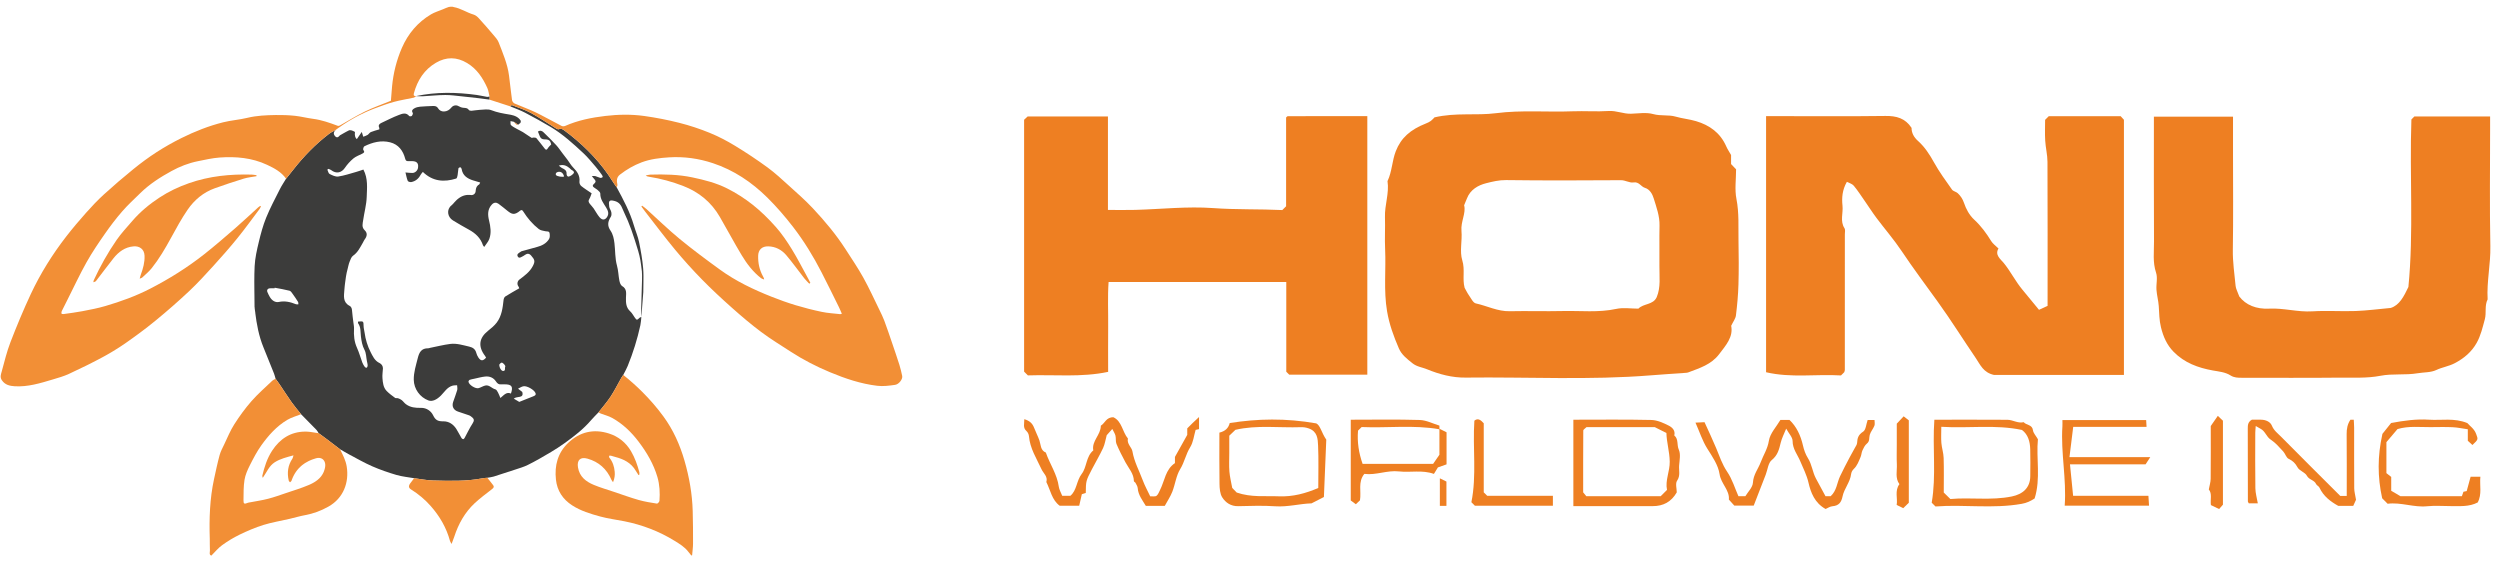 <svg width="209" height="47" viewBox="0 0 209 47" fill="none" xmlns="http://www.w3.org/2000/svg">
<path d="M53.767 22.423C53.703 21.683 53.572 20.945 53.421 20.216C53.325 19.752 53.13 19.31 52.996 18.854C52.665 17.722 52.115 16.691 51.556 15.663C51.441 15.496 51.319 15.333 51.212 15.161C50.273 13.653 49.063 12.39 47.679 11.287C47.522 11.161 47.356 11.044 47.197 10.92C47.053 10.809 46.918 10.721 46.715 10.804C46.647 10.832 46.524 10.759 46.441 10.708C45.756 10.286 45.093 9.827 44.388 9.444C43.883 9.17 43.324 8.995 42.785 8.785C42.768 8.778 42.731 8.823 42.697 8.863C42.692 8.869 42.687 8.875 42.681 8.88C42.676 8.886 42.671 8.891 42.667 8.896C43.072 9.066 43.491 9.211 43.88 9.414C44.621 9.802 45.355 10.205 46.072 10.636C47.069 11.237 47.929 12.02 48.775 12.81C49.146 13.157 49.469 13.558 49.801 13.944C49.993 14.167 50.164 14.407 50.337 14.645C50.371 14.69 50.398 14.797 50.38 14.811C50.327 14.851 50.242 14.885 50.182 14.87C50.043 14.836 49.913 14.762 49.774 14.723C49.698 14.702 49.613 14.719 49.475 14.719C49.554 14.816 49.591 14.867 49.633 14.914C49.665 14.95 49.693 14.981 49.714 15.01C49.719 15.016 49.724 15.022 49.727 15.027C49.749 15.056 49.765 15.081 49.774 15.105C49.777 15.112 49.78 15.119 49.782 15.126C49.782 15.126 49.782 15.127 49.782 15.127C49.784 15.134 49.785 15.14 49.786 15.146V15.147C49.787 15.153 49.788 15.16 49.788 15.166V15.167C49.788 15.173 49.787 15.178 49.786 15.184C49.786 15.187 49.786 15.189 49.785 15.192C49.783 15.199 49.782 15.206 49.779 15.213C49.777 15.22 49.774 15.226 49.771 15.234C49.77 15.234 49.77 15.235 49.77 15.236C49.766 15.242 49.762 15.249 49.758 15.256C49.753 15.264 49.747 15.272 49.741 15.281C49.735 15.288 49.729 15.296 49.722 15.304C49.701 15.329 49.675 15.357 49.644 15.387C49.637 15.394 49.63 15.401 49.622 15.408C49.615 15.416 49.607 15.423 49.599 15.431C49.544 15.484 49.546 15.571 49.601 15.623C49.616 15.636 49.631 15.648 49.646 15.66C49.658 15.67 49.669 15.679 49.681 15.687C49.691 15.694 49.701 15.701 49.711 15.708C49.777 15.755 49.848 15.797 49.913 15.846C49.923 15.854 49.933 15.862 49.943 15.87C49.956 15.879 49.967 15.889 49.978 15.899C50.066 15.976 50.188 16.086 50.185 16.179C50.173 16.647 50.448 16.981 50.669 17.344C50.826 17.601 50.943 17.863 50.74 18.16C50.572 18.402 50.345 18.426 50.119 18.159C49.928 17.934 49.794 17.663 49.625 17.419C49.533 17.287 49.413 17.174 49.315 17.046C49.227 16.929 49.151 16.82 49.258 16.651C49.362 16.485 49.412 16.284 49.461 16.16C49.132 15.934 48.846 15.758 48.588 15.549C48.5 15.477 48.429 15.313 48.442 15.202C48.501 14.698 48.259 14.349 47.927 14.013C47.735 13.819 47.599 13.568 47.433 13.346C47.299 13.166 47.159 12.991 47.023 12.813C46.848 12.586 46.691 12.341 46.497 12.132C46.152 11.757 45.791 11.397 45.423 11.045C45.311 10.938 45.153 10.874 44.971 11.002C45.027 11.141 45.081 11.274 45.135 11.406C45.206 11.579 45.331 11.652 45.523 11.651C45.897 11.65 46.008 11.75 46.081 12.071C45.972 12.193 45.867 12.28 45.802 12.391C45.72 12.531 45.647 12.562 45.541 12.428C45.31 12.136 45.087 11.836 44.846 11.552C44.805 11.503 44.694 11.504 44.614 11.498C44.555 11.494 44.474 11.544 44.434 11.52C44.192 11.371 43.963 11.201 43.722 11.05C43.566 10.953 43.395 10.88 43.234 10.789C43.057 10.687 42.865 10.597 42.718 10.461C42.655 10.402 42.689 10.239 42.679 10.123C42.772 10.142 42.865 10.161 42.957 10.181C43.076 10.263 43.194 10.345 43.312 10.427C43.379 10.376 43.446 10.324 43.512 10.273C43.513 10.272 43.513 10.271 43.513 10.27C43.524 10.214 43.533 10.171 43.544 10.114C43.538 10.102 43.531 10.091 43.524 10.08C43.51 10.059 43.495 10.037 43.479 10.018C43.473 10.01 43.467 10.001 43.46 9.993C43.45 9.981 43.439 9.969 43.428 9.957C43.418 9.945 43.408 9.934 43.397 9.924C43.395 9.922 43.393 9.92 43.391 9.917C43.38 9.906 43.369 9.896 43.358 9.887C43.349 9.879 43.34 9.872 43.331 9.864C43.322 9.856 43.313 9.849 43.304 9.842C43.295 9.835 43.285 9.828 43.276 9.822C43.266 9.815 43.257 9.808 43.248 9.802C43.238 9.796 43.228 9.79 43.218 9.784C43.209 9.778 43.199 9.772 43.189 9.766L43.158 9.749C43.149 9.744 43.139 9.739 43.13 9.735C43.126 9.732 43.122 9.73 43.118 9.729C43.106 9.722 43.094 9.717 43.081 9.712C43.054 9.699 43.025 9.688 42.996 9.677C42.979 9.67 42.96 9.664 42.942 9.658C42.871 9.635 42.797 9.616 42.722 9.601C42.702 9.596 42.681 9.592 42.66 9.589C42.637 9.584 42.612 9.58 42.588 9.576C42.073 9.492 41.568 9.405 41.072 9.211C40.781 9.097 40.411 9.174 40.078 9.185C39.855 9.193 39.634 9.246 39.412 9.261C39.337 9.266 39.222 9.239 39.188 9.186C39.069 9.005 38.897 9.03 38.724 9.01C38.589 8.995 38.45 8.942 38.332 8.872C38.137 8.757 37.887 8.802 37.736 8.988C37.578 9.182 37.384 9.313 37.115 9.321C36.899 9.328 36.725 9.218 36.635 9.07C36.506 8.858 36.341 8.853 36.144 8.863C35.801 8.881 35.458 8.886 35.116 8.919C34.956 8.935 34.784 8.975 34.647 9.055C34.524 9.126 34.365 9.23 34.507 9.439C34.54 9.487 34.483 9.63 34.426 9.692C34.39 9.732 34.237 9.736 34.209 9.7C33.951 9.375 33.626 9.505 33.354 9.608C32.853 9.796 32.374 10.047 31.887 10.274C31.713 10.355 31.6 10.464 31.704 10.678C31.727 10.726 31.708 10.794 31.708 10.818C31.462 10.893 31.225 10.948 31.004 11.041C30.898 11.085 30.831 11.216 30.729 11.28C30.625 11.346 30.5 11.379 30.368 11.431C30.326 11.295 30.298 11.202 30.245 11.029C30.091 11.254 29.962 11.44 29.83 11.632C29.689 11.517 29.637 11.317 29.675 11.03C29.581 10.984 29.496 10.927 29.402 10.902C29.326 10.881 29.226 10.872 29.16 10.905C29.098 10.935 29.037 10.967 28.977 11C28.954 11.011 28.932 11.024 28.91 11.036C28.9 11.041 28.891 11.046 28.881 11.052C28.842 11.074 28.803 11.095 28.764 11.117C28.655 11.179 28.546 11.242 28.437 11.303C28.433 11.305 28.43 11.307 28.426 11.309C28.426 11.309 28.425 11.309 28.425 11.309C28.424 11.31 28.424 11.31 28.423 11.311C28.421 11.312 28.419 11.314 28.416 11.316C28.29 11.463 28.163 11.572 27.995 11.362C27.84 11.168 27.91 11.01 28.066 10.861C28.035 10.879 28.004 10.896 27.972 10.914C27.934 10.935 27.895 10.955 27.856 10.976C27.739 11.039 27.622 11.104 27.517 11.183C26.375 12.053 25.385 13.075 24.502 14.204C24.308 14.451 24.111 14.695 23.915 14.941C23.742 15.231 23.55 15.511 23.399 15.812C23.003 16.601 22.583 17.382 22.251 18.198C21.984 18.854 21.799 19.548 21.634 20.239C21.476 20.901 21.32 21.576 21.288 22.251C21.267 22.68 21.26 23.11 21.26 23.541C21.26 23.792 21.262 24.043 21.265 24.294C21.267 24.416 21.268 24.539 21.27 24.661C21.274 24.974 21.279 25.287 21.279 25.6V25.658C21.279 25.658 21.28 25.66 21.281 25.661C21.286 25.672 21.291 25.682 21.294 25.693C21.295 25.697 21.288 25.703 21.284 25.707C21.298 25.825 21.313 25.942 21.328 26.06C21.333 26.072 21.34 26.084 21.344 26.096C21.345 26.1 21.338 26.106 21.334 26.111C21.458 27.112 21.639 28.099 22.025 29.039C22.323 29.766 22.615 30.495 22.906 31.225C22.962 31.366 22.995 31.517 23.039 31.663C23.151 31.819 23.267 31.973 23.375 32.132C23.716 32.638 24.043 33.153 24.396 33.65C24.637 33.989 24.911 34.303 25.17 34.629C25.597 35.062 26.027 35.494 26.451 35.933C26.476 35.959 26.498 35.988 26.518 36.019C26.526 36.029 26.532 36.039 26.539 36.05C26.55 36.068 26.561 36.087 26.572 36.105C26.586 36.129 26.601 36.154 26.616 36.178C26.623 36.191 26.631 36.202 26.638 36.214C26.87 36.384 27.105 36.552 27.334 36.725C27.699 36.999 28.06 37.277 28.422 37.554C28.688 37.706 28.949 37.867 29.22 38.01C29.849 38.341 30.466 38.698 31.116 38.981C31.771 39.266 32.451 39.504 33.137 39.704C33.617 39.845 34.126 39.89 34.621 39.978C35.142 40.044 35.66 40.155 36.182 40.169C37.58 40.206 38.981 40.254 40.367 39.982C40.49 39.959 40.615 39.955 40.739 39.941C40.917 39.909 41.102 39.893 41.275 39.84C41.868 39.656 42.458 39.463 43.047 39.265C43.409 39.144 43.782 39.04 44.122 38.871C44.789 38.541 45.434 38.163 46.074 37.783C46.453 37.557 46.824 37.316 47.182 37.059C47.988 36.482 48.773 35.878 49.423 35.118C49.616 34.894 49.83 34.687 50.035 34.473C50.375 34.035 50.745 33.618 51.049 33.156C51.378 32.655 51.645 32.113 51.942 31.589C51.99 31.504 52.049 31.426 52.103 31.345C52.119 31.314 52.135 31.283 52.151 31.252C52.264 31.033 52.385 30.817 52.478 30.59C52.927 29.488 53.282 28.355 53.534 27.192C53.583 26.968 53.591 26.735 53.617 26.506C53.525 26.515 53.494 26.54 53.467 26.567C53.243 26.781 53.234 26.78 53.057 26.533C52.938 26.365 52.842 26.171 52.693 26.037C52.334 25.717 52.318 25.31 52.331 24.884C52.341 24.524 52.424 24.154 52.009 23.914C51.886 23.842 51.814 23.628 51.781 23.467C51.699 23.051 51.694 22.615 51.58 22.209C51.408 21.594 51.444 20.964 51.369 20.343C51.323 19.965 51.256 19.597 51.032 19.27C50.764 18.877 50.798 18.534 51.069 18.115C51.132 18.017 51.128 17.853 51.103 17.73C51.071 17.573 50.948 17.431 50.931 17.276C50.88 16.842 50.87 16.656 51.41 16.811C51.487 16.833 51.563 16.866 51.632 16.907C51.94 17.088 52.017 17.43 52.156 17.717C52.391 18.204 52.598 18.707 52.782 19.215C52.991 19.795 53.17 20.385 53.351 20.974C53.415 21.183 53.498 21.529 53.534 21.745C53.584 22.047 53.62 22.352 53.658 22.657C53.659 22.665 53.66 22.672 53.661 22.68C53.727 23.313 53.547 25.923 53.617 26.506L53.779 24.434C53.779 24.199 53.784 23.965 53.789 23.73C53.798 23.293 53.804 22.857 53.767 22.424V22.423ZM24.746 25.435C24.283 25.248 23.815 25.133 23.309 25.244C23.015 25.307 22.728 25.128 22.546 24.806C22.474 24.679 22.408 24.548 22.353 24.413C22.285 24.243 22.382 24.11 22.575 24.102C22.702 24.097 22.829 24.101 22.955 24.101C22.958 24.085 22.962 24.069 22.965 24.053C23.38 24.134 23.799 24.199 24.207 24.305C24.314 24.333 24.398 24.475 24.474 24.58C24.629 24.793 24.776 25.012 24.915 25.235C24.948 25.29 24.936 25.372 24.945 25.442C24.878 25.441 24.804 25.458 24.746 25.435ZM42.715 32.901C42.331 32.732 42.12 33.042 41.834 33.273C41.759 33.099 41.709 32.952 41.635 32.818C41.578 32.716 41.506 32.57 41.415 32.549C41.114 32.48 40.906 32.148 40.563 32.232C40.375 32.278 40.204 32.391 40.018 32.447C39.756 32.527 39.201 32.178 39.165 31.914C39.158 31.864 39.215 31.774 39.263 31.755C39.384 31.709 39.516 31.691 39.645 31.663C39.948 31.599 40.249 31.512 40.556 31.479C40.925 31.439 41.253 31.57 41.459 31.884C41.581 32.07 41.708 32.163 41.928 32.133C42.01 32.123 42.096 32.13 42.18 32.13C42.78 32.128 42.917 32.312 42.715 32.901ZM41.74 30.48C41.773 30.449 41.836 30.345 41.922 30.318C42.028 30.285 42.29 30.566 42.239 30.661C42.175 30.777 42.298 31.004 42.061 31.014C41.919 31.021 41.737 30.745 41.74 30.48ZM44.569 33.137C44.191 33.285 43.815 33.437 43.41 33.599C43.296 33.531 43.139 33.438 42.951 33.326C43.225 33.086 43.827 33.336 43.66 32.765C43.542 32.674 43.425 32.584 43.308 32.494C43.458 32.424 43.601 32.32 43.758 32.291C44.053 32.236 44.657 32.585 44.765 32.855C44.836 33.031 44.7 33.085 44.569 33.137ZM45.901 19.982C45.675 20.35 45.306 20.54 44.892 20.649C44.457 20.764 44.025 20.886 43.591 21.007C43.569 21.013 43.55 21.033 43.53 21.047C43.39 21.145 43.17 21.239 43.284 21.441C43.401 21.648 43.581 21.48 43.726 21.414C43.786 21.387 43.837 21.343 43.892 21.306C44.075 21.182 44.237 21.179 44.397 21.358C44.715 21.715 44.746 21.852 44.548 22.236C44.288 22.738 43.85 23.049 43.423 23.372C43.245 23.508 43.207 23.759 43.336 23.94C43.341 23.946 43.346 23.953 43.35 23.96C43.359 23.974 43.367 23.989 43.373 24.005C43.377 24.013 43.38 24.02 43.383 24.028C43.386 24.037 43.389 24.044 43.392 24.052C43.397 24.065 43.401 24.076 43.405 24.087C43.407 24.092 43.408 24.097 43.41 24.101C43.003 24.337 42.614 24.55 42.241 24.788C42.162 24.839 42.109 24.978 42.098 25.082C42.025 25.746 41.943 26.414 41.529 26.964C41.327 27.232 41.053 27.454 40.787 27.666C40.045 28.259 39.948 28.965 40.552 29.756C40.587 29.8 40.61 29.854 40.636 29.9C40.372 30.201 40.186 30.194 39.98 29.869C39.911 29.759 39.852 29.635 39.82 29.509C39.738 29.193 39.535 29.046 39.222 28.975C38.698 28.857 38.177 28.683 37.637 28.754C37.077 28.827 36.526 28.966 35.97 29.077C35.912 29.088 35.855 29.119 35.798 29.118C35.236 29.106 35.045 29.453 34.926 29.936C34.778 30.537 34.579 31.124 34.591 31.754C34.606 32.521 35.105 33.212 35.816 33.477C36.138 33.597 36.516 33.414 36.861 33.068C37.158 32.77 37.383 32.371 37.825 32.244C37.948 32.209 38.084 32.217 38.214 32.206C38.218 32.344 38.257 32.491 38.221 32.617C38.124 32.953 37.99 33.279 37.88 33.611C37.758 33.978 37.919 34.286 38.287 34.408C38.605 34.515 38.925 34.617 39.24 34.73C39.316 34.757 39.379 34.82 39.445 34.87C39.656 35.027 39.654 35.177 39.505 35.405C39.255 35.788 39.062 36.208 38.841 36.611C38.816 36.656 38.763 36.716 38.724 36.715C38.675 36.714 38.61 36.667 38.583 36.623C38.437 36.376 38.31 36.118 38.158 35.875C37.906 35.472 37.53 35.217 37.061 35.223C36.642 35.228 36.41 35.146 36.209 34.72C36.046 34.374 35.667 34.087 35.195 34.097C34.742 34.107 34.299 34.07 33.924 33.782C33.799 33.687 33.708 33.549 33.584 33.45C33.497 33.38 33.386 33.331 33.279 33.295C33.203 33.269 33.092 33.308 33.035 33.267C32.79 33.086 32.538 32.906 32.327 32.689C32.04 32.395 32.004 31.993 31.973 31.61C31.952 31.347 32 31.079 32.012 30.813C32.013 30.803 32.013 30.794 32.013 30.784C32.01 30.602 31.903 30.437 31.738 30.354C31.717 30.344 31.696 30.333 31.676 30.322C31.646 30.306 31.618 30.289 31.591 30.271C31.581 30.264 31.57 30.256 31.56 30.249C31.539 30.234 31.52 30.219 31.501 30.204C31.482 30.188 31.464 30.172 31.446 30.155C31.428 30.138 31.411 30.121 31.395 30.103C31.387 30.094 31.378 30.086 31.371 30.077C31.345 30.048 31.322 30.018 31.299 29.988C31.291 29.977 31.283 29.967 31.276 29.956C31.267 29.944 31.258 29.931 31.25 29.918C31.2 29.845 31.155 29.766 31.112 29.685C31.093 29.65 31.075 29.615 31.057 29.58C31.034 29.535 31.011 29.488 30.987 29.442C30.721 28.92 30.558 28.383 30.48 27.81C30.456 27.63 30.402 27.451 30.397 27.27C30.386 26.843 30.394 26.842 29.932 26.885C29.932 26.941 29.915 26.995 29.935 27.022C30.183 27.358 30.127 27.759 30.174 28.136C30.223 28.522 30.28 28.888 30.471 29.247C30.616 29.52 30.61 29.872 30.673 30.188C30.695 30.304 30.732 30.418 30.738 30.533C30.742 30.603 30.711 30.681 30.671 30.74C30.66 30.755 30.535 30.727 30.506 30.688C30.422 30.571 30.341 30.445 30.291 30.31C30.137 29.904 30.027 29.478 29.847 29.084C29.612 28.57 29.565 28.042 29.596 27.491C29.606 27.308 29.562 27.122 29.541 26.938C29.505 26.626 29.457 26.315 29.434 26.002C29.42 25.82 29.401 25.662 29.217 25.564C28.649 25.262 28.752 24.733 28.789 24.238C28.796 24.141 28.805 24.043 28.815 23.946C28.82 23.897 28.826 23.848 28.831 23.8C28.837 23.751 28.843 23.703 28.849 23.654C28.871 23.478 28.896 23.302 28.922 23.127C28.924 23.119 28.925 23.11 28.927 23.102C28.928 23.092 28.93 23.083 28.931 23.073C28.96 22.885 29.003 22.7 29.052 22.516C29.059 22.49 29.065 22.463 29.072 22.436C29.074 22.428 29.076 22.42 29.078 22.412C29.089 22.366 29.099 22.32 29.11 22.274C29.116 22.247 29.123 22.22 29.13 22.193C29.156 22.085 29.186 21.979 29.228 21.877C29.301 21.7 29.37 21.479 29.512 21.381C29.924 21.095 30.116 20.666 30.352 20.26C30.396 20.183 30.427 20.096 30.481 20.025C30.681 19.765 30.745 19.495 30.488 19.249C30.214 18.987 30.322 18.685 30.362 18.395C30.454 17.75 30.637 17.11 30.657 16.464C30.68 15.712 30.779 14.932 30.379 14.175C30.185 14.239 29.98 14.317 29.769 14.375C29.274 14.514 28.781 14.683 28.275 14.758C28.048 14.791 27.777 14.655 27.553 14.542C27.456 14.493 27.427 14.308 27.367 14.185C27.393 14.162 27.419 14.139 27.444 14.117C27.52 14.147 27.61 14.163 27.671 14.212C28.129 14.574 28.568 14.424 28.833 14.032C29.029 13.743 29.273 13.475 29.54 13.25C29.747 13.076 30.022 12.983 30.267 12.855C30.402 12.784 30.528 12.73 30.373 12.54C30.331 12.489 30.392 12.263 30.461 12.229C31.142 11.895 31.865 11.705 32.617 11.898C33.313 12.076 33.701 12.599 33.874 13.271C33.922 13.454 34 13.473 34.149 13.472C34.332 13.472 34.525 13.453 34.695 13.504C34.945 13.579 34.983 13.803 34.946 14.034C34.909 14.264 34.702 14.455 34.477 14.459C34.303 14.462 34.129 14.436 33.897 14.417C33.961 14.672 33.999 14.908 34.089 15.122C34.116 15.188 34.296 15.239 34.39 15.22C34.74 15.148 34.996 14.936 35.162 14.615C35.209 14.525 35.288 14.453 35.351 14.372C36.177 15.174 37.124 15.246 38.138 14.927C38.204 14.906 38.24 14.737 38.258 14.631C38.291 14.448 38.291 14.259 38.326 14.075C38.334 14.034 38.432 13.981 38.484 13.986C38.525 13.99 38.584 14.069 38.592 14.123C38.677 14.676 39.063 14.926 39.546 15.08C39.734 15.139 39.923 15.192 40.143 15.257C40.106 15.326 40.092 15.403 40.047 15.428C40.036 15.434 40.026 15.44 40.017 15.447C40.007 15.453 39.998 15.46 39.988 15.466C39.98 15.473 39.971 15.479 39.963 15.486C39.956 15.492 39.95 15.498 39.944 15.503C39.919 15.526 39.898 15.551 39.88 15.577C39.874 15.585 39.869 15.593 39.864 15.602C39.863 15.602 39.863 15.603 39.862 15.604C39.856 15.614 39.851 15.624 39.846 15.635C39.843 15.639 39.841 15.643 39.84 15.647C39.834 15.658 39.829 15.669 39.824 15.681C39.817 15.699 39.811 15.718 39.805 15.736C39.802 15.746 39.799 15.755 39.797 15.765C39.794 15.775 39.792 15.785 39.79 15.794C39.788 15.804 39.786 15.814 39.784 15.824C39.781 15.837 39.779 15.851 39.777 15.865C39.776 15.874 39.774 15.884 39.773 15.894C39.771 15.911 39.769 15.927 39.767 15.944C39.766 15.961 39.764 15.977 39.763 15.995C39.745 16.183 39.581 16.324 39.393 16.306C39.39 16.306 39.387 16.306 39.384 16.305C39.349 16.301 39.315 16.297 39.281 16.295C39.212 16.291 39.146 16.291 39.082 16.296C39.064 16.297 39.048 16.298 39.032 16.3C39.015 16.302 38.999 16.304 38.982 16.306C38.971 16.308 38.961 16.309 38.95 16.311C38.928 16.315 38.907 16.319 38.886 16.324C38.876 16.326 38.865 16.329 38.855 16.331C38.839 16.335 38.824 16.34 38.808 16.344C38.793 16.349 38.778 16.353 38.763 16.358C38.748 16.363 38.733 16.368 38.718 16.373C38.703 16.379 38.689 16.385 38.674 16.391C38.654 16.399 38.635 16.407 38.616 16.416C38.597 16.425 38.578 16.434 38.559 16.444C38.534 16.457 38.51 16.471 38.485 16.485C38.449 16.506 38.413 16.53 38.378 16.555C38.343 16.579 38.309 16.606 38.275 16.633C38.262 16.643 38.249 16.654 38.237 16.665C38.224 16.675 38.212 16.686 38.2 16.698C38.187 16.709 38.175 16.72 38.163 16.732C38.102 16.789 38.043 16.851 37.985 16.917C37.908 17.006 37.834 17.1 37.742 17.172C37.307 17.513 37.405 18.145 37.864 18.425C38.302 18.693 38.745 18.952 39.195 19.196C39.744 19.495 40.173 19.891 40.374 20.498C40.387 20.535 40.42 20.565 40.479 20.646C40.634 20.409 40.822 20.211 40.906 19.976C41.089 19.467 41.009 18.945 40.884 18.431C40.767 17.95 40.751 17.49 41.124 17.094C41.3 16.907 41.495 16.907 41.681 17.04C41.944 17.226 42.186 17.44 42.44 17.638C42.788 17.91 43.005 18.014 43.478 17.616C43.607 17.507 43.681 17.578 43.739 17.673C44.092 18.236 44.519 18.738 45.041 19.147C45.185 19.259 45.403 19.293 45.593 19.331C45.729 19.358 45.912 19.313 45.944 19.488C45.973 19.647 45.979 19.854 45.901 19.982ZM46.491 14.644C46.413 14.539 46.483 14.41 46.638 14.375C46.894 14.318 47.071 14.446 47.159 14.752C47.035 14.824 46.569 14.749 46.491 14.644ZM47.95 14.494C47.85 14.615 47.697 14.726 47.549 14.76C47.436 14.785 47.355 14.66 47.364 14.5C47.376 14.272 47.217 14.155 47.02 14.067C46.908 14.017 46.817 13.921 46.717 13.846C47.092 13.727 47.367 13.845 47.614 14.053C47.684 14.112 47.743 14.191 47.823 14.229C47.948 14.29 48.033 14.394 47.95 14.494Z" fill="#3C3C3B"/>
<path d="M74.825 32.175C74.337 32.244 73.831 32.31 73.347 32.253C71.972 32.091 70.669 31.651 69.393 31.12C68.249 30.645 67.155 30.081 66.117 29.409C65.282 28.868 64.43 28.348 63.635 27.754C62.788 27.121 61.98 26.433 61.19 25.73C60.337 24.972 59.498 24.194 58.7 23.38C57.916 22.58 57.161 21.747 56.445 20.884C55.574 19.836 54.757 18.743 53.918 17.668C53.814 17.535 53.718 17.396 53.618 17.26C53.639 17.238 53.66 17.216 53.682 17.195C53.799 17.286 53.922 17.37 54.032 17.469C54.959 18.305 55.854 19.18 56.817 19.972C57.91 20.87 59.049 21.715 60.195 22.546C61.519 23.506 62.989 24.206 64.505 24.807C65.161 25.066 65.826 25.307 66.501 25.511C67.226 25.73 67.963 25.919 68.705 26.073C69.209 26.179 69.731 26.204 70.244 26.263C70.275 26.266 70.307 26.247 70.379 26.229C70.291 26.03 70.216 25.842 70.126 25.661C69.648 24.696 69.177 23.729 68.684 22.772C68.002 21.443 67.222 20.168 66.312 18.986C65.645 18.12 64.924 17.284 64.147 16.516C62.848 15.233 61.35 14.223 59.599 13.642C58.41 13.247 57.185 13.076 55.931 13.155C55.152 13.204 54.376 13.296 53.639 13.572C52.986 13.818 52.389 14.165 51.835 14.593C51.524 14.832 51.553 15.125 51.616 15.448C51.624 15.491 51.604 15.54 51.584 15.589C51.573 15.614 51.563 15.638 51.556 15.662C51.441 15.495 51.319 15.332 51.212 15.16C50.272 13.652 49.062 12.39 47.678 11.286C47.521 11.16 47.356 11.043 47.197 10.919C47.053 10.808 46.917 10.72 46.714 10.803C46.647 10.831 46.523 10.758 46.44 10.707C45.755 10.285 45.092 9.826 44.387 9.443C43.882 9.169 43.323 8.994 42.785 8.784C42.768 8.777 42.731 8.822 42.696 8.862C42.691 8.868 42.686 8.874 42.681 8.879C42.676 8.885 42.67 8.89 42.666 8.895C42.081 8.705 41.496 8.515 40.911 8.325C40.915 8.238 40.918 8.151 40.922 8.063C40.863 7.825 40.839 7.57 40.739 7.35C40.36 6.516 39.877 5.768 39.059 5.275C38.18 4.746 37.309 4.74 36.442 5.249C35.466 5.824 34.899 6.709 34.605 7.788C34.552 7.978 34.607 8.036 34.785 8.031L34.788 8.038C34.719 8.081 34.656 8.149 34.581 8.165C34.027 8.287 33.464 8.373 32.917 8.521C32.393 8.664 31.881 8.857 31.371 9.046C31.329 9.062 31.287 9.078 31.245 9.094C31.204 9.11 31.162 9.126 31.121 9.142C31.02 9.182 30.919 9.223 30.82 9.266C30.756 9.294 30.693 9.321 30.63 9.349C30.59 9.367 30.549 9.386 30.509 9.404C30.348 9.478 30.189 9.555 30.031 9.635C29.992 9.656 29.953 9.676 29.913 9.696C29.874 9.717 29.835 9.738 29.796 9.758C29.757 9.779 29.719 9.8 29.68 9.822C29.666 9.829 29.654 9.836 29.641 9.843C29.576 9.879 29.512 9.915 29.449 9.952C29.383 9.989 29.317 10.028 29.252 10.067C29.246 10.07 29.241 10.073 29.235 10.077C29.171 10.115 29.107 10.154 29.044 10.194C28.977 10.235 28.911 10.277 28.845 10.32C28.779 10.363 28.713 10.406 28.647 10.45C28.516 10.538 28.386 10.628 28.257 10.72C28.193 10.766 28.129 10.813 28.065 10.86C28.034 10.878 28.003 10.895 27.972 10.913C27.933 10.934 27.894 10.954 27.856 10.975C27.738 11.038 27.622 11.102 27.517 11.182C26.375 12.052 25.384 13.074 24.502 14.203C24.308 14.45 24.11 14.694 23.915 14.94C23.519 14.372 22.928 14.06 22.328 13.779C21.069 13.189 19.725 13.072 18.363 13.169C17.749 13.213 17.14 13.357 16.534 13.478C15.76 13.634 15.029 13.921 14.339 14.299C13.397 14.814 12.494 15.392 11.723 16.15C11.212 16.651 10.683 17.135 10.216 17.673C9.701 18.265 9.224 18.893 8.776 19.536C8.234 20.313 7.699 21.099 7.236 21.924C6.671 22.93 6.184 23.98 5.663 25.012C5.496 25.342 5.326 25.672 5.165 26.006C5.135 26.068 5.123 26.154 5.142 26.217C5.15 26.245 5.259 26.263 5.318 26.255C5.839 26.181 6.363 26.117 6.88 26.017C7.527 25.892 8.178 25.77 8.808 25.584C10.093 25.207 11.353 24.752 12.547 24.138C14.142 23.317 15.659 22.369 17.067 21.26C17.96 20.556 18.82 19.81 19.679 19.065C20.326 18.504 20.947 17.914 21.581 17.339C21.634 17.29 21.699 17.255 21.759 17.213C21.777 17.226 21.795 17.239 21.813 17.252C21.777 17.325 21.75 17.406 21.702 17.47C21.083 18.292 20.481 19.128 19.834 19.927C19.192 20.716 18.518 21.481 17.833 22.235C17.179 22.954 16.521 23.674 15.813 24.34C14.915 25.184 13.985 25.998 13.031 26.78C12.809 26.963 12.584 27.143 12.356 27.32C12.273 27.384 12.19 27.448 12.106 27.512C12.002 27.592 11.897 27.671 11.792 27.749C11.687 27.828 11.582 27.906 11.476 27.983C11.379 28.054 11.282 28.125 11.185 28.195C11.152 28.22 11.118 28.244 11.084 28.268C11.008 28.322 10.932 28.377 10.856 28.431C10.772 28.49 10.688 28.55 10.604 28.609C10.574 28.629 10.545 28.65 10.516 28.67C10.227 28.872 9.932 29.066 9.632 29.25C9.564 29.292 9.496 29.334 9.428 29.375C9.402 29.391 9.377 29.407 9.351 29.421C9.307 29.448 9.263 29.474 9.218 29.5C9.172 29.527 9.125 29.554 9.079 29.581C9.051 29.597 9.024 29.613 8.996 29.628C8.94 29.66 8.885 29.691 8.83 29.722C8.803 29.737 8.777 29.752 8.751 29.766C8.687 29.801 8.623 29.835 8.56 29.87C8.457 29.925 8.354 29.98 8.251 30.034C8.166 30.079 8.082 30.123 7.998 30.166C7.808 30.265 7.616 30.362 7.424 30.459C7.341 30.5 7.257 30.542 7.174 30.583C6.708 30.814 6.238 31.038 5.767 31.256C5.335 31.456 4.869 31.587 4.41 31.724C3.371 32.035 2.329 32.358 1.226 32.291C0.816 32.265 0.417 32.18 0.153 31.783C-0.019 31.526 0.08 31.29 0.143 31.061C0.368 30.238 0.567 29.402 0.874 28.608C1.398 27.251 1.957 25.904 2.573 24.586C3.375 22.872 4.377 21.27 5.536 19.772C6.061 19.094 6.618 18.438 7.188 17.797C7.663 17.264 8.154 16.74 8.681 16.26C9.482 15.53 10.307 14.822 11.149 14.14C11.769 13.637 12.413 13.159 13.083 12.726C13.756 12.291 14.46 11.895 15.178 11.537C16.29 10.985 17.447 10.528 18.653 10.225C19.317 10.057 20.011 10.013 20.677 9.851C21.463 9.66 22.258 9.63 23.055 9.616C23.585 9.607 24.119 9.625 24.646 9.68C25.157 9.733 25.658 9.868 26.167 9.933C26.888 10.026 27.562 10.265 28.235 10.518C28.286 10.537 28.365 10.518 28.416 10.49C29.114 10.1 29.793 9.669 30.511 9.321C31.221 8.977 31.971 8.714 32.679 8.425C32.711 8.034 32.739 7.627 32.777 7.22C32.884 6.103 33.154 5.021 33.602 3.995C34.116 2.818 34.918 1.861 36.033 1.2C36.342 1.018 36.698 0.915 37.032 0.776C37.191 0.71 37.347 0.635 37.511 0.585C37.606 0.555 37.713 0.563 37.814 0.562C37.854 0.561 37.893 0.584 37.933 0.592C38.526 0.698 39.024 1.052 39.595 1.22C39.752 1.267 39.903 1.389 40.016 1.513C40.433 1.968 40.839 2.434 41.237 2.906C41.405 3.104 41.596 3.306 41.687 3.541C42.037 4.447 42.429 5.345 42.554 6.321C42.603 6.695 42.646 7.07 42.69 7.444C42.702 7.548 42.715 7.652 42.728 7.755C42.753 7.965 42.78 8.173 42.809 8.382C42.81 8.388 42.811 8.394 42.813 8.401C42.814 8.406 42.815 8.411 42.817 8.417C42.839 8.488 42.895 8.567 42.957 8.615C42.963 8.62 42.969 8.625 42.975 8.629C42.987 8.636 42.999 8.643 43.011 8.648C43.596 8.906 44.204 9.117 44.78 9.394C44.918 9.46 45.055 9.529 45.192 9.599C45.782 9.899 46.361 10.225 46.951 10.528C46.962 10.534 46.975 10.539 46.988 10.543C46.997 10.546 47.007 10.549 47.016 10.551C47.087 10.566 47.171 10.561 47.229 10.535C48.312 10.056 49.457 9.827 50.623 9.691C51.7 9.565 52.785 9.547 53.856 9.696C54.846 9.834 55.832 10.026 56.8 10.272C57.658 10.49 58.508 10.77 59.327 11.105C60.06 11.404 60.772 11.775 61.448 12.187C62.381 12.754 63.293 13.36 64.174 14.004C64.804 14.466 65.38 15.004 65.962 15.53C66.635 16.138 67.322 16.739 67.942 17.4C68.951 18.476 69.901 19.608 70.701 20.854C71.202 21.633 71.725 22.401 72.174 23.21C72.662 24.088 73.078 25.005 73.52 25.908C73.667 26.209 73.817 26.513 73.934 26.827C74.159 27.432 74.365 28.045 74.574 28.657C74.784 29.271 74.995 29.884 75.19 30.502C75.287 30.806 75.357 31.12 75.424 31.433C75.479 31.686 75.16 32.129 74.825 32.175Z" fill="#F28F36"/>
<path d="M57.938 45.448C57.937 45.771 57.889 46.092 57.862 46.414C57.84 46.423 57.818 46.432 57.796 46.441C57.795 46.439 57.793 46.438 57.792 46.436C57.707 46.331 57.618 46.228 57.537 46.12C57.237 45.727 56.823 45.477 56.413 45.223C55.107 44.416 53.696 43.877 52.193 43.577C51.523 43.444 50.84 43.36 50.183 43.181C49.368 42.959 48.55 42.712 47.83 42.246C47.049 41.741 46.576 41.027 46.476 40.092C46.349 38.917 46.624 37.862 47.498 37.028C48.47 36.101 49.633 35.832 50.904 36.239C51.693 36.49 52.322 36.986 52.757 37.727C53.082 38.283 53.288 38.873 53.451 39.485C53.468 39.55 53.447 39.626 53.444 39.697C53.422 39.703 53.401 39.709 53.379 39.715C53.3 39.591 53.217 39.471 53.143 39.345C52.758 38.688 52.138 38.382 51.434 38.201C51.313 38.169 51.196 38.126 51.076 38.097C51.028 38.085 50.975 38.098 50.923 38.099C50.928 38.152 50.911 38.222 50.938 38.255C51.222 38.599 51.351 39 51.389 39.435C51.415 39.716 51.385 39.991 51.25 40.312C51.183 40.214 51.141 40.168 51.117 40.114C50.726 39.209 50.059 38.607 49.108 38.341C48.513 38.174 48.22 38.47 48.319 39.074C48.447 39.851 48.982 40.263 49.642 40.537C50.199 40.768 50.782 40.937 51.355 41.129C52.031 41.356 52.703 41.602 53.388 41.797C53.888 41.939 54.406 42.02 54.92 42.102C54.98 42.111 55.125 41.956 55.131 41.87C55.181 41.199 55.15 40.533 54.959 39.878C54.64 38.789 54.073 37.831 53.399 36.938C52.791 36.133 52.067 35.432 51.174 34.938C50.879 34.775 50.539 34.694 50.221 34.572C50.156 34.547 50.096 34.505 50.034 34.472C50.375 34.034 50.745 33.616 51.048 33.155C51.378 32.654 51.645 32.111 51.942 31.588C51.99 31.503 52.049 31.425 52.103 31.344H52.104C52.658 31.787 53.186 32.255 53.684 32.752C54.325 33.39 54.919 34.074 55.459 34.811C56.282 35.934 56.839 37.181 57.223 38.508C57.621 39.883 57.87 41.288 57.91 42.722C57.936 43.63 57.94 44.54 57.938 45.448Z" fill="#F28F36"/>
<path d="M27.461 42.35C26.841 42.7 26.198 42.94 25.501 43.067C25.059 43.148 24.627 43.279 24.188 43.381C23.465 43.549 22.726 43.667 22.019 43.887C21.338 44.1 20.675 44.385 20.032 44.696C19.518 44.943 19.024 45.248 18.562 45.582C18.237 45.817 17.977 46.144 17.668 46.45C17.454 46.379 17.558 46.159 17.549 45.996C17.531 45.68 17.547 45.362 17.537 45.045C17.483 43.368 17.536 41.699 17.893 40.053C18.039 39.385 18.178 38.714 18.358 38.054C18.443 37.739 18.605 37.441 18.748 37.144C19.017 36.582 19.252 35.996 19.586 35.474C20.016 34.8 20.49 34.146 21.017 33.544C21.548 32.937 22.163 32.403 22.747 31.843C22.828 31.765 22.941 31.721 23.038 31.662C23.151 31.818 23.267 31.972 23.374 32.131C23.715 32.637 24.043 33.152 24.395 33.649C24.636 33.988 24.911 34.302 25.17 34.628C24.784 34.782 24.372 34.892 24.019 35.1C23.128 35.627 22.446 36.394 21.853 37.222C21.476 37.749 21.173 38.333 20.88 38.914C20.689 39.294 20.508 39.702 20.441 40.117C20.351 40.668 20.366 41.238 20.356 41.8C20.35 42.131 20.416 42.161 20.73 42.031C20.776 42.012 20.828 42.01 20.877 42C21.387 41.902 21.903 41.829 22.405 41.699C22.915 41.568 23.412 41.388 23.911 41.219C24.545 41.005 25.189 40.811 25.803 40.55C25.845 40.532 25.887 40.514 25.928 40.495C25.954 40.483 25.98 40.471 26.005 40.458C26.035 40.444 26.065 40.429 26.094 40.414C26.1 40.411 26.105 40.408 26.11 40.405C26.14 40.39 26.169 40.374 26.198 40.357C26.227 40.341 26.256 40.324 26.284 40.307C26.286 40.306 26.288 40.304 26.291 40.303C26.317 40.286 26.343 40.27 26.368 40.253C26.377 40.248 26.385 40.241 26.394 40.236C26.418 40.219 26.442 40.202 26.466 40.184C26.466 40.184 26.468 40.183 26.468 40.183C26.496 40.163 26.524 40.141 26.55 40.12C26.599 40.08 26.646 40.038 26.69 39.994C26.706 39.98 26.72 39.964 26.735 39.949C26.753 39.93 26.77 39.911 26.787 39.892C26.798 39.878 26.809 39.865 26.82 39.852C26.823 39.848 26.826 39.844 26.83 39.84C26.841 39.826 26.852 39.812 26.863 39.798C26.874 39.782 26.886 39.767 26.896 39.75C26.922 39.715 26.945 39.679 26.967 39.641C26.972 39.633 26.977 39.624 26.981 39.616C26.998 39.586 27.015 39.555 27.029 39.523C27.035 39.511 27.041 39.498 27.047 39.485C27.052 39.475 27.056 39.465 27.061 39.455C27.067 39.44 27.073 39.425 27.079 39.41C27.098 39.363 27.114 39.316 27.128 39.265C27.135 39.244 27.141 39.221 27.147 39.199C27.15 39.188 27.152 39.176 27.155 39.165C27.159 39.148 27.163 39.131 27.166 39.113C27.172 39.089 27.177 39.064 27.181 39.038C27.182 39.028 27.184 39.018 27.185 39.008C27.227 38.692 27.105 38.437 26.882 38.331C26.877 38.329 26.873 38.327 26.868 38.325C26.748 38.273 26.601 38.263 26.434 38.309C26.428 38.311 26.421 38.312 26.415 38.314C26.404 38.317 26.393 38.32 26.381 38.324C26.29 38.351 26.201 38.379 26.115 38.412C26.086 38.422 26.058 38.433 26.03 38.445C25.974 38.467 25.918 38.491 25.863 38.517C25.837 38.529 25.81 38.542 25.784 38.555C25.693 38.6 25.606 38.649 25.522 38.702C25.501 38.715 25.482 38.728 25.461 38.741C25.403 38.78 25.345 38.821 25.289 38.865C25.27 38.88 25.252 38.895 25.233 38.91C25.228 38.914 25.223 38.919 25.217 38.924C25.205 38.933 25.193 38.943 25.182 38.954C25.177 38.958 25.172 38.962 25.168 38.966C25.164 38.969 25.16 38.973 25.156 38.976C25.155 38.977 25.154 38.978 25.153 38.979C25.147 38.985 25.14 38.991 25.134 38.997C25.076 39.049 25.02 39.105 24.966 39.163C24.953 39.177 24.94 39.193 24.926 39.208C24.903 39.235 24.879 39.263 24.857 39.291C24.839 39.312 24.823 39.334 24.806 39.356C24.78 39.389 24.756 39.423 24.732 39.458C24.721 39.474 24.711 39.49 24.7 39.507C24.696 39.512 24.693 39.517 24.69 39.522C24.675 39.545 24.66 39.569 24.645 39.594C24.632 39.616 24.618 39.64 24.605 39.663C24.598 39.675 24.591 39.687 24.584 39.7C24.576 39.715 24.568 39.729 24.561 39.744C24.547 39.771 24.532 39.799 24.519 39.827C24.513 39.839 24.507 39.852 24.501 39.864C24.495 39.876 24.49 39.889 24.484 39.901C24.474 39.924 24.464 39.947 24.454 39.97C24.445 39.992 24.436 40.013 24.427 40.036C24.425 40.04 24.423 40.044 24.422 40.049C24.414 40.069 24.406 40.09 24.398 40.111C24.389 40.135 24.38 40.159 24.372 40.184C24.354 40.237 24.289 40.275 24.246 40.321C24.209 40.273 24.15 40.229 24.138 40.176C23.989 39.523 24.063 38.907 24.446 38.342C24.488 38.278 24.496 38.191 24.534 38.067C23.954 38.228 23.436 38.35 22.971 38.644C22.493 38.947 22.304 39.469 21.967 39.949C21.943 39.844 21.92 39.804 21.928 39.773C22.104 39.038 22.331 38.318 22.746 37.683C23.396 36.688 24.3 36.088 25.522 36.081H25.538C25.569 36.081 25.6 36.082 25.631 36.084C25.662 36.084 25.693 36.086 25.725 36.089C25.754 36.091 25.782 36.093 25.81 36.096C25.813 36.096 25.816 36.096 25.82 36.097C25.845 36.099 25.871 36.102 25.896 36.105C25.914 36.107 25.931 36.109 25.948 36.111C25.971 36.114 25.994 36.117 26.017 36.12C26.155 36.14 26.293 36.163 26.431 36.184C26.465 36.189 26.5 36.194 26.534 36.199C26.569 36.204 26.603 36.208 26.638 36.213H26.638C26.87 36.383 27.105 36.551 27.334 36.724C27.698 36.998 28.059 37.276 28.422 37.553C28.658 38.017 28.901 38.477 28.985 39C29.2 40.334 28.711 41.646 27.461 42.35Z" fill="#F28F36"/>
<path d="M67.745 23.641C67.716 23.667 67.687 23.693 67.658 23.72C67.519 23.571 67.367 23.432 67.242 23.272C66.74 22.631 66.269 21.966 65.743 21.346C65.358 20.89 64.843 20.608 64.223 20.595C63.712 20.584 63.397 20.869 63.382 21.378C63.366 21.978 63.486 22.556 63.778 23.09C63.806 23.142 63.834 23.194 63.858 23.247C63.868 23.269 63.869 23.295 63.883 23.368C63.778 23.323 63.688 23.305 63.624 23.255C62.946 22.728 62.435 22.051 61.999 21.327C61.367 20.276 60.792 19.191 60.176 18.13C59.467 16.906 58.436 16.058 57.115 15.547C56.191 15.19 55.245 14.931 54.268 14.778C54.21 14.769 54.152 14.756 54.095 14.741C54.072 14.735 54.053 14.715 53.984 14.669C54.142 14.64 54.258 14.601 54.375 14.598C55.55 14.563 56.723 14.586 57.877 14.829C58.877 15.039 59.876 15.293 60.787 15.752C61.543 16.132 62.27 16.598 62.933 17.123C63.623 17.671 64.261 18.301 64.847 18.962C65.353 19.531 65.789 20.173 66.189 20.822C66.688 21.633 67.119 22.485 67.578 23.319C67.637 23.425 67.69 23.534 67.745 23.641Z" fill="#F28F36"/>
<path d="M21.444 14.73C21.09 14.795 20.725 14.828 20.383 14.932C19.569 15.181 18.76 15.451 17.958 15.738C17.003 16.08 16.248 16.713 15.685 17.532C15.169 18.284 14.73 19.092 14.292 19.894C13.812 20.773 13.307 21.636 12.682 22.42C12.452 22.707 12.159 22.945 11.891 23.201C11.854 23.236 11.793 23.246 11.678 23.296C11.719 23.148 11.736 23.056 11.769 22.97C11.96 22.454 12.108 21.931 12.084 21.371C12.06 20.82 11.653 20.551 11.156 20.597C10.438 20.662 9.909 21.059 9.479 21.601C8.99 22.218 8.522 22.85 8.04 23.473C7.993 23.534 7.921 23.575 7.806 23.596C7.817 23.538 7.817 23.476 7.84 23.424C8.385 22.248 9.017 21.118 9.753 20.054C10.14 19.496 10.611 18.995 11.056 18.478C11.718 17.708 12.497 17.063 13.342 16.51C14.105 16.01 14.922 15.621 15.795 15.316C17.509 14.715 19.262 14.545 21.055 14.597C21.184 14.6 21.313 14.631 21.442 14.649C21.443 14.676 21.443 14.703 21.444 14.73Z" fill="#F28F36"/>
<path d="M41.149 40.876C40.653 41.267 40.139 41.64 39.679 42.071C38.858 42.84 38.325 43.798 37.979 44.863C37.921 45.043 37.849 45.218 37.753 45.475C37.683 45.346 37.639 45.292 37.622 45.23C37.321 44.118 36.761 43.156 35.998 42.292C35.517 41.748 34.972 41.3 34.362 40.916C34.13 40.771 34.136 40.597 34.354 40.332C34.448 40.218 34.532 40.095 34.621 39.977C35.141 40.043 35.66 40.154 36.181 40.167C37.579 40.205 38.981 40.253 40.367 39.981C40.489 39.958 40.614 39.954 40.739 39.94C40.821 40.045 40.904 40.148 40.987 40.251C41.07 40.355 41.152 40.459 41.231 40.566C41.327 40.693 41.265 40.784 41.149 40.876H41.149Z" fill="#F28F36"/>
<path d="M21.293 25.691C21.294 25.695 21.287 25.701 21.283 25.706C21.283 25.703 21.283 25.701 21.283 25.698C21.282 25.684 21.281 25.671 21.279 25.657C21.28 25.658 21.28 25.659 21.281 25.66C21.285 25.671 21.291 25.681 21.293 25.691Z" fill="#F28F36"/>
<path d="M21.343 26.095C21.344 26.099 21.337 26.105 21.333 26.11C21.331 26.093 21.329 26.076 21.327 26.06C21.332 26.071 21.339 26.082 21.343 26.095Z" fill="#F28F36"/>
<path d="M43.311 10.427C43.261 10.423 43.194 10.437 43.163 10.41C43.085 10.344 43.023 10.258 42.956 10.18C43.075 10.262 43.193 10.345 43.311 10.427V10.427Z" fill="#F28F36"/>
<path d="M43.557 10.135C43.542 10.181 43.526 10.226 43.511 10.272C43.527 10.226 43.542 10.18 43.557 10.135Z" fill="#F28F36"/>
<path d="M40.922 8.064C40.918 8.151 40.915 8.239 40.911 8.326C40.6 8.285 40.288 8.241 39.976 8.205C39.539 8.153 39.103 8.103 38.665 8.061C38.185 8.014 37.705 7.94 37.224 7.943C36.595 7.946 35.966 8.016 35.337 8.049C35.155 8.059 34.971 8.043 34.788 8.038L34.785 8.032C36.47 7.675 38.164 7.704 39.86 7.939C40.153 7.979 40.441 8.053 40.733 8.101C40.792 8.111 40.859 8.077 40.922 8.064Z" fill="#3C3C3B"/>
<path d="M119.923 9.812C121.728 9.393 123.415 9.676 125.051 9.464C127.201 9.186 129.34 9.388 131.481 9.304C132.478 9.265 133.482 9.346 134.476 9.28C135.131 9.236 135.717 9.53 136.356 9.508C136.975 9.487 137.631 9.377 138.206 9.537C138.842 9.714 139.487 9.577 140.08 9.749C140.644 9.912 141.225 9.961 141.781 10.126C142.926 10.464 143.82 11.109 144.313 12.235C144.416 12.47 144.563 12.685 144.718 12.959V13.716C144.861 13.867 145.001 14.014 145.137 14.156C145.137 14.99 145.01 15.84 145.167 16.635C145.398 17.816 145.317 18.989 145.339 20.166C145.361 21.369 145.369 22.573 145.335 23.776C145.311 24.643 145.23 25.511 145.124 26.372C145.09 26.642 144.891 26.891 144.727 27.235C144.913 28.171 144.288 28.862 143.722 29.608C143.059 30.483 142.088 30.771 141.143 31.131C141.083 31.154 141.016 31.163 140.951 31.167C139.981 31.237 139.01 31.297 138.04 31.376C132.872 31.794 127.694 31.503 122.521 31.567C121.415 31.581 120.338 31.298 119.302 30.872C118.889 30.702 118.442 30.664 118.064 30.355C117.622 29.995 117.177 29.665 116.944 29.123C116.511 28.12 116.144 27.12 115.957 26.014C115.664 24.28 115.876 22.557 115.796 20.832C115.754 19.94 115.811 19.044 115.783 18.15C115.75 17.137 116.151 16.159 115.996 15.141C116.376 14.348 116.374 13.447 116.688 12.642C117.124 11.521 117.917 10.831 119.198 10.327C119.346 10.269 119.495 10.2 119.622 10.106C119.758 10.004 119.868 9.867 119.924 9.812H119.923ZM122.4 17.159C122.577 17.807 122.108 18.518 122.179 19.306C122.253 20.124 122.012 21.01 122.246 21.762C122.491 22.554 122.239 23.308 122.442 24.06C122.561 24.27 122.673 24.505 122.82 24.714C122.987 24.951 123.154 25.316 123.378 25.365C124.325 25.572 125.206 26.04 126.213 26.018C127.692 25.986 129.173 26.037 130.652 26.002C132.138 25.967 133.628 26.147 135.113 25.825C135.705 25.696 136.348 25.803 136.967 25.803C137.406 25.357 138.205 25.5 138.498 24.847C138.852 24.012 138.717 23.13 138.727 22.262C138.74 21.128 138.71 19.994 138.736 18.861C138.755 18.058 138.476 17.323 138.25 16.583C138.143 16.232 137.929 15.828 137.516 15.704C137.173 15.602 137.031 15.173 136.55 15.252C136.233 15.304 135.887 15.061 135.505 15.064C132.305 15.084 129.104 15.098 125.905 15.055C125.319 15.047 124.771 15.183 124.244 15.316C123.567 15.486 122.915 15.855 122.631 16.6C122.575 16.748 122.511 16.894 122.401 17.16L122.4 17.159Z" fill="#EE7F22"/>
<path d="M170.971 10.019C171.081 9.91 171.178 9.813 171.279 9.712H177.286C177.367 9.802 177.46 9.903 177.561 10.014V31.346H166.702C165.799 31.147 165.552 30.49 165.19 29.959C164.112 28.38 163.1 26.754 161.981 25.205C160.968 23.803 159.934 22.419 158.972 20.981C158.333 20.026 157.572 19.152 156.882 18.23C156.532 17.763 156.218 17.267 155.883 16.788C155.585 16.36 155.302 15.918 154.969 15.52C154.838 15.363 154.59 15.303 154.399 15.201C154.012 15.88 153.963 16.538 154.033 17.196C154.101 17.823 153.807 18.479 154.202 19.086C154.281 19.207 154.23 19.417 154.23 19.587C154.231 23.37 154.231 27.152 154.228 30.935C154.228 30.996 154.194 31.057 154.176 31.119C154.102 31.191 154.029 31.264 153.906 31.387C151.861 31.259 149.751 31.612 147.644 31.119V9.709H148.529C151.56 9.709 154.591 9.735 157.621 9.694C158.536 9.681 159.276 9.881 159.807 10.69C159.801 11.106 160.004 11.478 160.332 11.77C160.909 12.285 161.312 12.909 161.686 13.583C162.124 14.374 162.665 15.109 163.187 15.85C163.288 15.994 163.536 16.025 163.671 16.155C163.905 16.381 164.074 16.62 164.193 16.97C164.361 17.465 164.62 17.974 165.053 18.372C165.61 18.885 166.063 19.501 166.462 20.153C166.602 20.381 166.843 20.547 167.073 20.776C166.742 21.315 167.265 21.68 167.508 21.979C168.091 22.695 168.493 23.526 169.083 24.229C169.534 24.766 169.975 25.311 170.46 25.901C170.745 25.77 170.976 25.663 171.178 25.57C171.178 21.505 171.187 17.516 171.169 13.527C171.166 12.936 171.014 12.348 170.979 11.755C170.944 11.175 170.971 10.59 170.971 10.019Z" fill="#EE7F22"/>
<path d="M107.2 17.562C107.321 17.442 107.418 17.345 107.518 17.244V9.827C107.544 9.798 107.562 9.768 107.588 9.749C107.613 9.731 107.646 9.712 107.675 9.712C109.874 9.71 112.074 9.71 114.308 9.71V31.324H107.781C107.715 31.258 107.642 31.185 107.533 31.076V23.573H92.679C92.59 24.785 92.656 26.043 92.643 27.298C92.631 28.566 92.641 29.833 92.641 31.087C90.388 31.566 88.142 31.305 85.932 31.383C85.81 31.261 85.713 31.164 85.615 31.067C85.615 24.053 85.615 17.04 85.615 10.013C85.708 9.926 85.808 9.833 85.912 9.735H92.624V17.55C93.404 17.55 94.151 17.568 94.898 17.547C97.073 17.487 99.261 17.239 101.421 17.396C103.361 17.537 105.291 17.47 107.201 17.561L107.2 17.562Z" fill="#EE7F22"/>
<path d="M201.592 9.987C201.663 9.916 201.761 9.818 201.84 9.739H208.173V10.781C208.173 14.046 208.126 17.312 208.194 20.575C208.225 22.072 207.881 23.536 207.966 25.026C207.696 25.557 207.877 26.16 207.733 26.686C207.55 27.355 207.393 28.055 207.049 28.667C206.623 29.425 205.993 29.959 205.201 30.371C204.707 30.627 204.17 30.697 203.674 30.933C203.22 31.15 202.64 31.116 202.127 31.202C201.084 31.38 200.02 31.218 199.014 31.414C197.858 31.638 196.723 31.558 195.581 31.571C192.861 31.602 190.142 31.58 187.422 31.582C187.089 31.582 186.777 31.58 186.469 31.384C186.028 31.104 185.493 31.062 184.992 30.971C183.751 30.747 182.616 30.331 181.713 29.41C181.15 28.836 180.853 28.153 180.658 27.367C180.509 26.768 180.512 26.185 180.472 25.59C180.441 25.135 180.313 24.686 180.281 24.231C180.246 23.753 180.393 23.229 180.247 22.797C179.955 21.928 180.08 21.059 180.075 20.194C180.054 16.726 180.066 13.258 180.066 9.751H186.68V12.85C186.68 15.53 186.709 18.212 186.665 20.891C186.648 21.907 186.803 22.898 186.896 23.898C186.919 24.144 187.058 24.38 187.204 24.785C187.745 25.502 188.632 25.856 189.689 25.802C190.909 25.738 192.095 26.106 193.323 26.028C194.523 25.952 195.733 26.044 196.936 26.001C197.872 25.968 198.803 25.841 199.869 25.744C200.597 25.511 200.97 24.775 201.342 23.99C201.796 19.378 201.429 14.693 201.593 9.989L201.592 9.987Z" fill="#EE7F22"/>
<path d="M97.374 42.291H95.79C95.51 41.819 95.157 41.392 95.113 40.808C95.102 40.658 95.002 40.512 94.93 40.371C94.901 40.312 94.794 40.272 94.794 40.224C94.787 39.596 94.364 39.161 94.091 38.654C93.82 38.15 93.559 37.637 93.337 37.11C93.251 36.905 93.308 36.644 93.253 36.421C93.208 36.239 93.092 36.074 92.988 35.86C92.788 36.084 92.63 36.261 92.521 36.384C92.414 36.774 92.366 37.137 92.219 37.453C91.936 38.06 91.591 38.638 91.283 39.233C90.78 40.202 90.784 40.203 90.77 41.212C90.686 41.239 90.595 41.267 90.441 41.315C90.376 41.599 90.301 41.932 90.222 42.277H88.588C87.935 41.8 87.821 40.984 87.474 40.297C87.614 39.835 87.229 39.577 87.069 39.227C86.658 38.33 86.104 37.486 86.02 36.461C86.007 36.313 85.924 36.135 85.814 36.037C85.497 35.754 85.637 35.434 85.633 35.043C86.076 35.178 86.307 35.388 86.452 35.763C86.589 36.119 86.765 36.456 86.895 36.82C87.013 37.153 86.972 37.655 87.432 37.834C87.764 38.796 88.376 39.65 88.516 40.689C88.549 40.934 88.691 41.165 88.802 41.451H89.479C90.028 41.005 89.983 40.199 90.433 39.615C90.868 39.051 90.779 38.169 91.4 37.653C91.246 36.871 92.022 36.375 92.03 35.586C92.364 35.398 92.482 34.855 93.089 34.886C93.8 35.228 93.827 36.1 94.294 36.66C94.189 37.11 94.614 37.394 94.671 37.733C94.82 38.609 95.242 39.362 95.541 40.168C95.707 40.615 95.942 41.036 96.159 41.495C96.373 41.482 96.579 41.53 96.685 41.448C96.825 41.339 96.893 41.133 96.98 40.961C97.37 40.191 97.431 39.242 98.225 38.717V38.198C98.593 37.54 98.906 36.978 99.254 36.355V35.812C99.537 35.538 99.808 35.246 100.239 34.863V35.876C100.149 35.896 100.055 35.916 99.954 35.939C99.811 36.423 99.76 36.972 99.499 37.389C99.136 37.968 99.023 38.637 98.663 39.221C98.322 39.775 98.249 40.487 98.005 41.109C97.842 41.523 97.586 41.902 97.374 42.293V42.291Z" fill="#EE7F22"/>
<path d="M145.331 41.482H145.913C146.126 41.122 146.525 40.744 146.546 40.345C146.582 39.673 146.984 39.208 147.195 38.642C147.417 38.047 147.772 37.527 147.878 36.849C147.976 36.227 148.51 35.673 148.841 35.108H149.602C150.187 35.66 150.535 36.4 150.727 37.241C150.811 37.608 150.942 37.986 151.143 38.302C151.478 38.828 151.522 39.453 151.805 39.989C152.073 40.499 152.353 41.005 152.612 41.484H153.04C153.55 41.027 153.567 40.376 153.822 39.829C154.077 39.281 154.366 38.748 154.645 38.211C154.778 37.956 154.926 37.709 155.061 37.455C155.136 37.315 155.247 37.17 155.254 37.023C155.273 36.62 155.362 36.337 155.758 36.087C155.99 35.94 156.012 35.461 156.135 35.113H156.71C156.71 35.273 156.755 35.452 156.7 35.592C156.596 35.857 156.387 36.087 156.31 36.356C156.24 36.604 156.332 36.879 156.068 37.089C155.901 37.223 155.795 37.449 155.701 37.652C155.621 37.824 155.62 38.031 155.544 38.206C155.39 38.559 155.27 38.931 154.971 39.21C154.861 39.312 154.771 39.481 154.754 39.629C154.672 40.317 154.172 40.845 154.038 41.498C153.934 42.004 153.725 42.275 153.195 42.321C152.988 42.338 152.791 42.48 152.621 42.552C151.706 42.048 151.38 41.176 151.191 40.355C151.042 39.706 150.749 39.156 150.506 38.568C150.276 38.008 149.86 37.541 149.861 36.864C149.861 36.556 149.552 36.248 149.325 35.834C149.152 36.267 148.96 36.628 148.867 37.013C148.734 37.563 148.621 38.055 148.119 38.461C147.819 38.703 147.777 39.261 147.616 39.676C147.285 40.535 146.95 41.394 146.611 42.269H144.989C144.874 42.142 144.713 41.964 144.534 41.765C144.607 40.977 143.876 40.443 143.757 39.641C143.644 38.877 143.156 38.182 142.726 37.498C142.324 36.859 142.089 36.116 141.742 35.332C142.081 35.315 142.337 35.303 142.498 35.295C142.844 36.06 143.175 36.747 143.466 37.451C143.748 38.129 143.969 38.815 144.395 39.444C144.817 40.066 145.039 40.823 145.331 41.482H145.331Z" fill="#EE7F22"/>
<path d="M131.532 35.088C133.73 35.088 135.895 35.06 138.057 35.11C138.546 35.121 139.054 35.353 139.504 35.58C139.781 35.72 140.082 35.979 139.97 36.404C140.343 36.71 140.169 37.197 140.347 37.589C140.515 37.959 140.412 38.468 140.375 38.912C140.34 39.333 140.501 39.755 140.205 40.187C140.046 40.419 140.177 40.85 140.177 41.163C139.717 41.96 139.048 42.315 138.164 42.312C135.965 42.306 133.767 42.31 131.533 42.31V35.089L131.532 35.088ZM132.633 35.707C132.499 35.841 132.363 35.913 132.362 35.986C132.35 37.726 132.353 39.466 132.353 41.162C132.46 41.292 132.546 41.397 132.618 41.484C134.711 41.484 136.772 41.484 138.833 41.484C139.003 41.314 139.173 41.145 139.362 40.955C139.197 40.162 139.602 39.411 139.589 38.594C139.576 37.752 139.327 36.964 139.313 36.198C138.971 36.026 138.687 35.883 138.337 35.707H132.633H132.633Z" fill="#EE7F22"/>
<path d="M101.941 36.168C102.438 36.047 102.701 35.783 102.803 35.367C105.144 34.994 107.487 34.95 110.038 35.394C110.385 35.564 110.473 36.174 110.877 36.756C110.815 38.263 110.747 39.914 110.679 41.55C110.319 41.734 110.01 41.893 109.644 42.081C108.677 42.105 107.665 42.397 106.609 42.325C105.581 42.255 104.545 42.292 103.513 42.316C102.908 42.33 102.463 42.026 102.18 41.582C101.986 41.277 101.958 40.833 101.951 40.45C101.927 39.041 101.941 37.632 101.941 36.169V36.168ZM102.768 36.425V37.878C102.768 38.393 102.737 38.91 102.778 39.421C102.814 39.873 102.93 40.319 103.014 40.791C103.158 40.939 103.325 41.111 103.39 41.178C104.621 41.597 105.774 41.444 106.916 41.492C108.088 41.541 109.167 41.243 110.208 40.795C110.208 39.58 110.244 38.412 110.192 37.248C110.167 36.693 110.144 36.082 109.423 35.82C109.186 35.734 108.972 35.705 108.749 35.713C106.923 35.777 105.085 35.514 103.28 35.934C103.108 36.099 102.934 36.265 102.767 36.425H102.768Z" fill="#EE7F22"/>
<path d="M161.712 35.088C163.767 35.088 165.794 35.08 167.82 35.094C168.277 35.098 168.698 35.414 169.18 35.294C169.399 35.559 169.893 35.478 169.956 35.971C169.986 36.206 170.196 36.419 170.37 36.721C170.213 38.306 170.619 40.011 170.094 41.672C169.752 41.896 169.427 42.047 169.015 42.12C166.606 42.552 164.181 42.157 161.806 42.341C161.672 42.206 161.574 42.109 161.49 42.025C161.885 39.75 161.542 37.466 161.712 35.088H161.712ZM162.292 35.681C162.292 36.213 162.265 36.626 162.299 37.034C162.335 37.454 162.476 37.868 162.489 38.288C162.519 39.248 162.498 40.21 162.498 41.176C162.667 41.342 162.839 41.511 163.052 41.719C164.729 41.564 166.459 41.857 168.184 41.505C169.11 41.316 169.723 40.778 169.731 39.812C169.737 39.057 169.749 38.301 169.727 37.546C169.708 36.908 169.541 36.317 169.036 35.944C166.791 35.471 164.576 35.827 162.292 35.68V35.681Z" fill="#EE7F22"/>
<path d="M172.609 42.275C172.772 40.035 172.271 37.852 172.417 35.644C172.427 35.479 172.418 35.312 172.418 35.118H179.419C179.429 35.278 179.439 35.464 179.452 35.687H173.32C173.216 36.527 173.117 37.332 173.008 38.216H179.764C179.594 38.478 179.489 38.638 179.372 38.817H173.05C173.138 39.703 173.223 40.553 173.312 41.447H179.607C179.626 41.732 179.642 41.985 179.66 42.275H172.609V42.275Z" fill="#EE7F22"/>
<path d="M199.906 41.028C200.188 41.195 200.412 41.327 200.673 41.481H205.814C205.851 41.376 205.892 41.258 205.944 41.11C206.022 41.094 206.116 41.075 206.216 41.054C206.321 40.669 206.43 40.269 206.543 39.856H207.36C207.283 40.581 207.512 41.315 207.133 42.008C206.417 42.379 205.644 42.308 204.881 42.31C204.227 42.311 203.567 42.255 202.92 42.322C201.793 42.44 200.717 41.968 199.605 42.114C199.426 41.934 199.257 41.763 199.15 41.656C198.756 39.867 198.755 38.14 199.17 36.272C199.361 36.033 199.651 35.671 199.897 35.363C200.997 35.158 202.024 35.017 203.071 35.087C204.11 35.156 205.169 34.919 206.27 35.369C206.475 35.611 206.848 35.84 207.007 36.283C207.169 36.734 207.207 36.721 206.695 37.202C206.58 37.097 206.462 36.988 206.309 36.849V35.888C205.872 35.826 205.459 35.735 205.043 35.715C204.424 35.686 203.804 35.704 203.185 35.708C202.279 35.715 201.364 35.595 200.431 35.871C200.113 36.245 199.796 36.62 199.504 36.963V39.554C199.622 39.647 199.783 39.773 199.906 39.871V41.029V41.028Z" fill="#EE7F22"/>
<path d="M188.58 35.613C188.562 35.862 188.541 36.021 188.541 36.181C188.538 37.727 188.525 39.274 188.549 40.82C188.555 41.228 188.677 41.636 188.753 42.077H187.999C187.973 42.022 187.923 41.964 187.923 41.907C187.919 39.879 187.924 37.852 187.914 35.824C187.913 35.536 187.924 35.279 188.255 35.087C188.472 35.087 188.744 35.087 189.016 35.087C189.411 35.087 189.798 35.261 189.926 35.579C190.092 35.991 190.412 36.22 190.687 36.498C192.331 38.162 193.992 39.809 195.645 41.458H196.187C196.187 39.722 196.197 38.011 196.18 36.3C196.175 35.857 196.247 35.456 196.496 35.088C196.565 35.088 196.633 35.088 196.775 35.088C196.785 35.311 196.805 35.538 196.806 35.766C196.808 37.45 196.801 39.133 196.813 40.817C196.815 41.099 196.899 41.38 196.964 41.779C196.926 41.864 196.834 42.066 196.732 42.29H195.477C194.845 41.937 194.241 41.492 193.904 40.762C193.85 40.645 193.677 40.581 193.625 40.464C193.47 40.121 193.042 40.123 192.855 39.772C192.701 39.484 192.234 39.363 192.078 39.075C191.89 38.729 191.678 38.525 191.329 38.357C191.126 38.26 191.05 37.927 190.875 37.74C190.549 37.391 190.231 37.012 189.837 36.756C189.465 36.514 189.379 36.052 188.995 35.852C188.883 35.794 188.777 35.727 188.581 35.614L188.58 35.613Z" fill="#EE7F22"/>
<path d="M120.336 35.841C120.564 35.955 120.762 36.054 120.932 36.14V38.82C120.696 38.904 120.457 38.988 120.208 39.076C120.108 39.24 119.99 39.432 119.876 39.619C118.895 39.266 117.91 39.519 116.951 39.41C115.963 39.298 115.03 39.745 114.058 39.617C113.502 40.292 113.823 41.099 113.692 41.828C113.589 41.925 113.491 42.018 113.349 42.154C113.194 42.039 113.039 41.925 112.923 41.84V35.088C114.866 35.088 116.783 35.052 118.696 35.111C119.249 35.128 119.794 35.418 120.336 35.581V35.887C118.151 35.502 115.952 35.799 113.833 35.7C113.688 35.845 113.615 35.917 113.531 36.001C113.449 36.953 113.597 37.877 113.913 38.781H119.808C119.979 38.533 120.144 38.293 120.336 38.016V35.841V35.841Z" fill="#EE7F22"/>
<path d="M129.822 41.449V42.279H123.301C123.228 42.206 123.131 42.108 123.008 41.986C123.462 39.749 123.106 37.465 123.257 35.169C123.551 34.927 123.785 35.102 124.041 35.386V41.16C124.149 41.267 124.222 41.34 124.331 41.449H129.823L129.822 41.449Z" fill="#EE7F22"/>
<path d="M184.819 35.616C185.06 35.268 185.214 35.046 185.409 34.766C185.591 34.939 185.708 35.049 185.838 35.172V42.192C185.722 42.323 185.632 42.425 185.516 42.556C185.283 42.444 185.055 42.333 184.831 42.225C184.766 41.766 184.954 41.275 184.656 40.919C184.715 40.593 184.809 40.31 184.812 40.028C184.827 38.486 184.819 36.943 184.819 35.616L184.819 35.616Z" fill="#EE7F22"/>
<path d="M158.562 42.215C158.66 41.654 158.378 41.036 158.791 40.475C158.421 39.969 158.603 39.382 158.577 38.826C158.552 38.279 158.571 37.73 158.571 37.183V35.417C158.744 35.234 158.925 35.04 159.146 34.805C159.306 34.93 159.432 35.029 159.577 35.142V42.03C159.437 42.167 159.266 42.333 159.11 42.483C158.941 42.4 158.772 42.317 158.562 42.215H158.562Z" fill="#EE7F22"/>
<path d="M120.922 42.291H120.372V39.987C120.587 40.093 120.747 40.171 120.922 40.258V42.291Z" fill="#EE7F22"/>
</svg>
